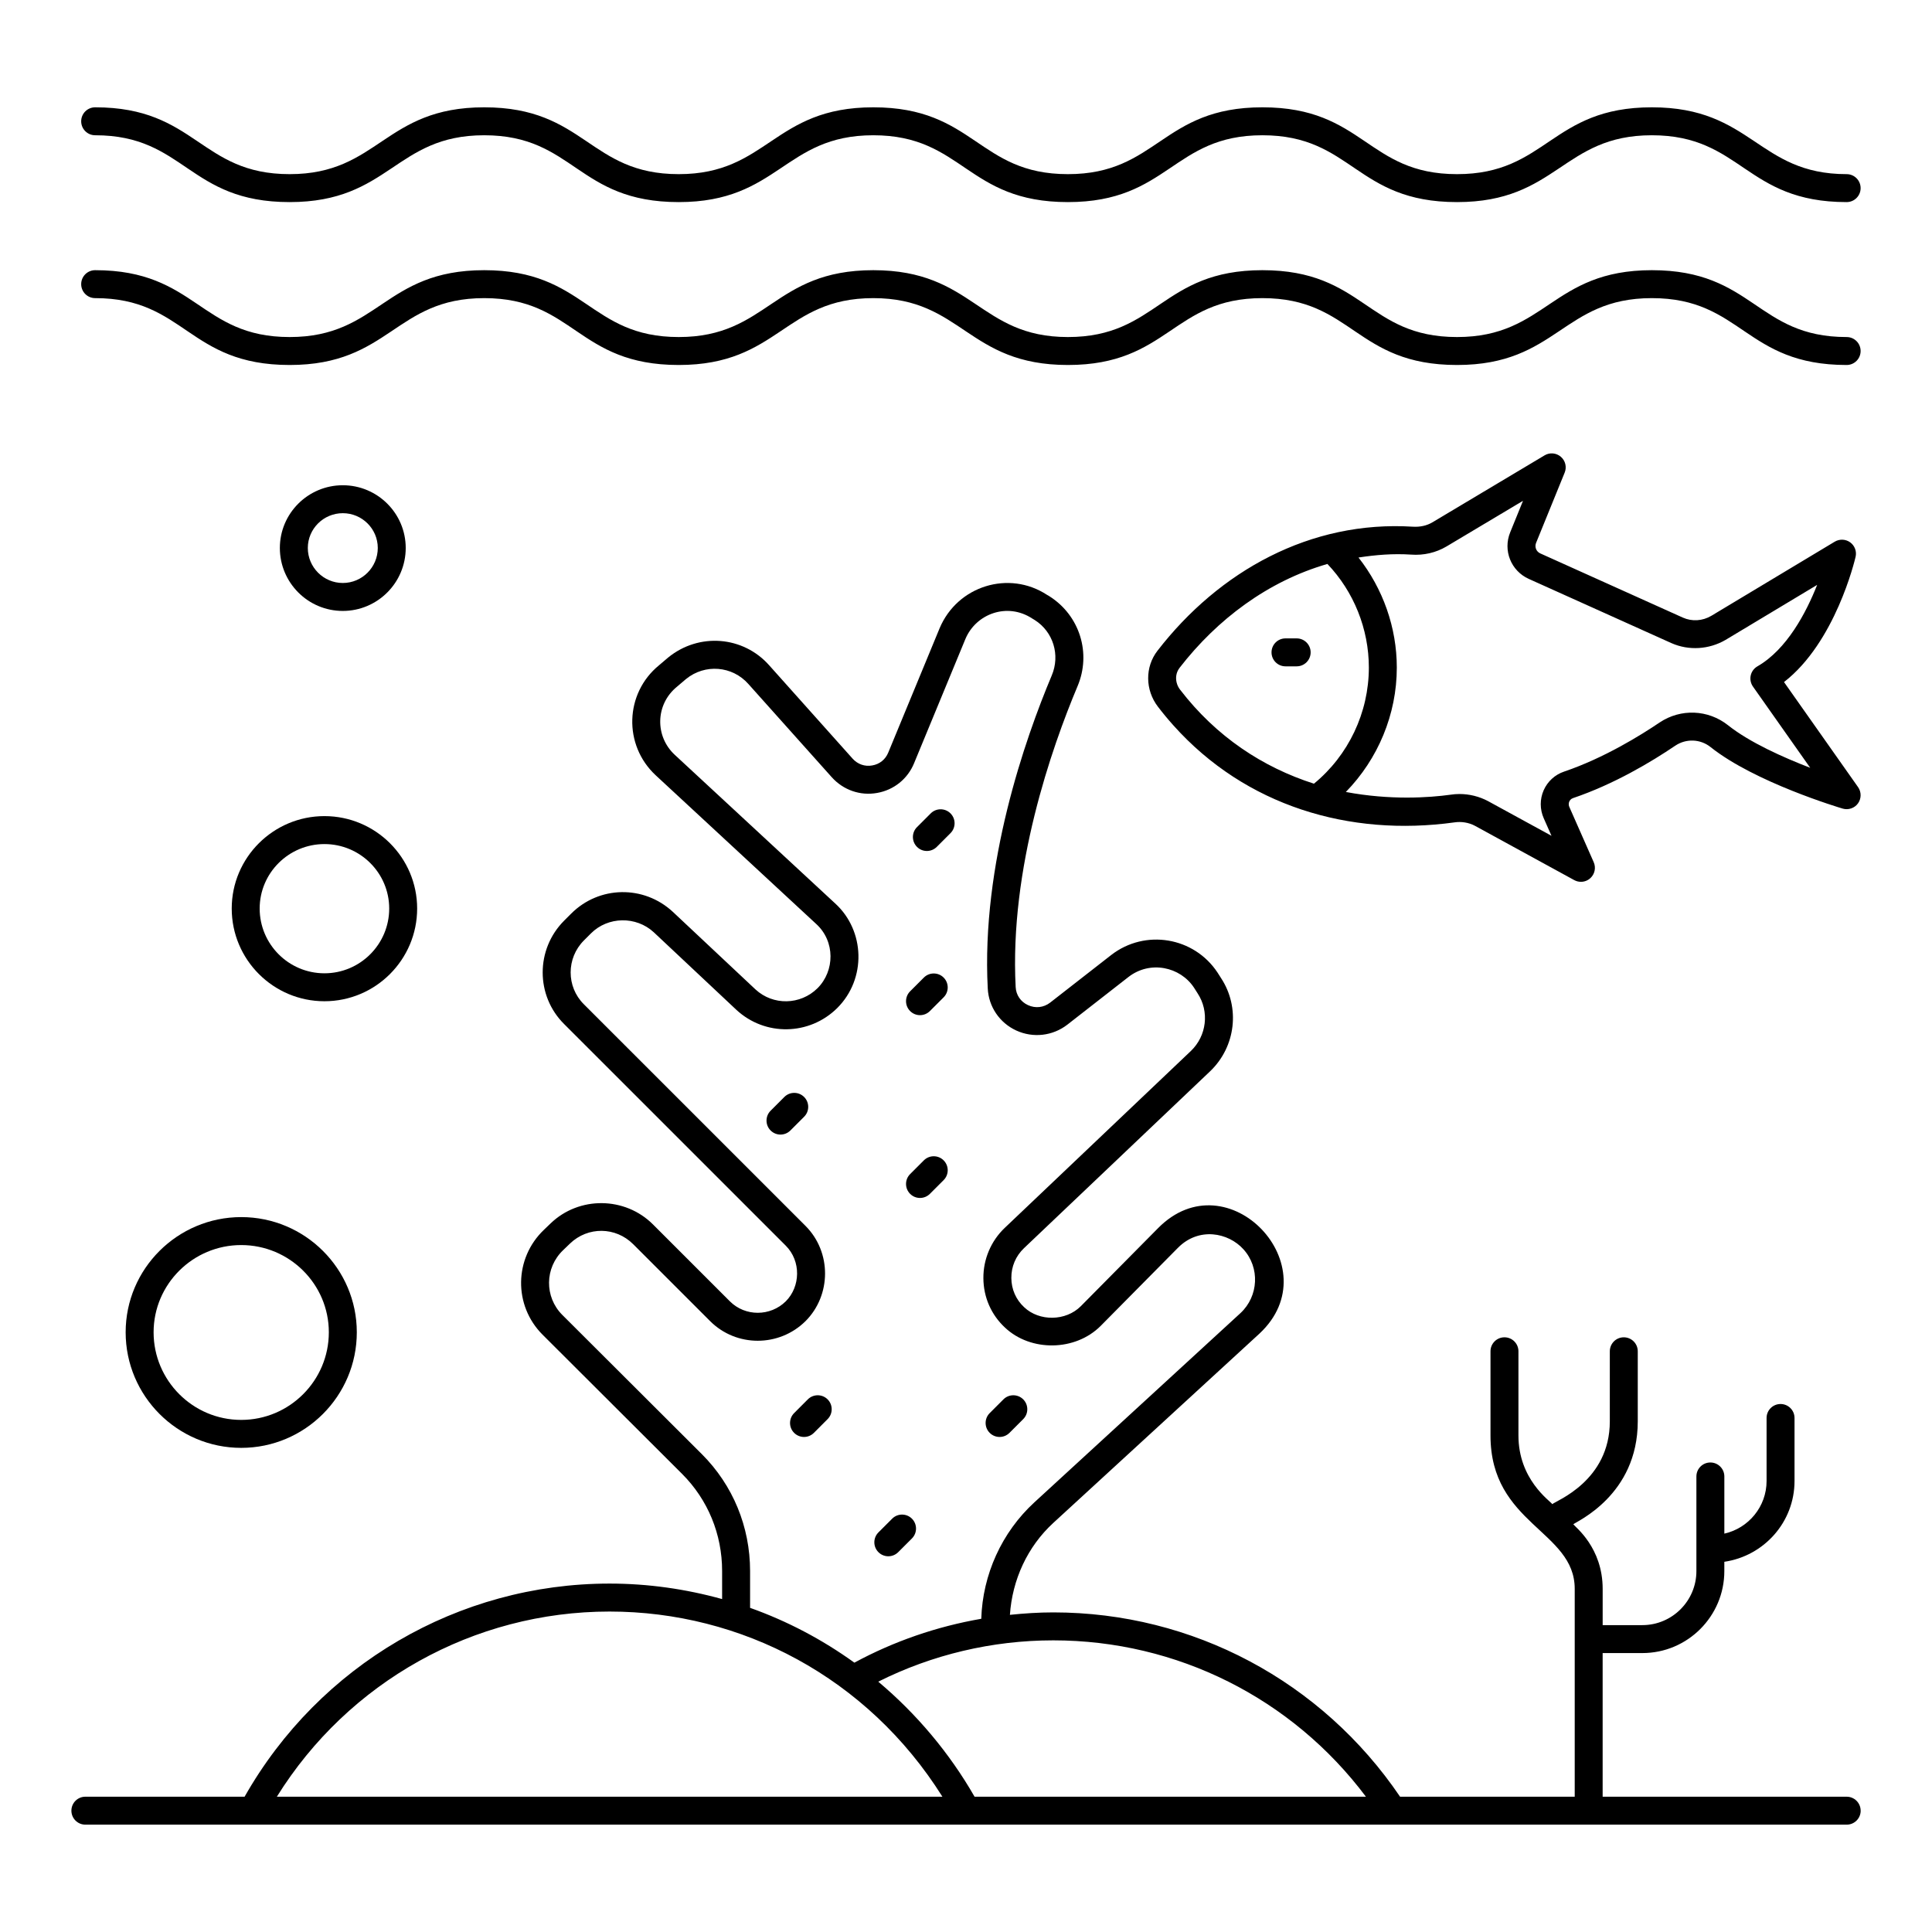 <?xml version="1.0" encoding="UTF-8"?>
<!-- Uploaded to: SVG Repo, www.svgrepo.com, Generator: SVG Repo Mixer Tools -->
<svg fill="#000000" width="800px" height="800px" version="1.1" viewBox="144 144 512 512" xmlns="http://www.w3.org/2000/svg">
 <g>
  <path d="m637.09 623.85c0-2.047-1.656-3.703-3.703-3.703h-64.668v-38.066h10.52c11.98 0 21.727-9.746 21.727-21.727v-2.465c10.492-1.531 18.602-10.5 18.602-21.41v-16.699c0-2.047-1.656-3.703-3.703-3.703s-3.703 1.656-3.703 3.703v16.699c0 6.816-4.801 12.516-11.191 13.949v-15.152c0-2.047-1.656-3.703-3.703-3.703s-3.703 1.656-3.703 3.703v25.078c0 7.894-6.426 14.32-14.32 14.32h-10.52v-9.621c0-10.93-7.254-16.359-7.781-17.102 0.742-0.719 17.082-7.656 17.082-27.281v-18.566c0-2.047-1.656-3.703-3.703-3.703s-3.703 1.656-3.703 3.703v18.566c0 15.797-14.23 21.023-15.242 21.941-0.723-0.973-8.973-6.566-8.973-18.188v-22.32c0-2.047-1.656-3.703-3.703-3.703-2.047 0-3.703 1.656-3.703 3.703v22.32c0 23.57 22.32 25.191 22.32 40.625v55.098h-46.285c-20.742-30.605-54.922-48.844-91.902-48.844-3.852 0-7.684 0.254-11.492 0.648 0.621-9.262 4.625-18.051 11.5-24.363l54.641-50.176c18.973-17.691-8.438-46.629-26.887-27.93l-20.461 20.672c-3.973 3.992-10.992 4.09-15.02 0.27-2.172-2.012-3.379-4.762-3.394-7.742-0.023-3.023 1.172-5.832 3.356-7.906l49.344-46.898c6.785-6.504 7.981-16.902 2.879-24.664l-0.941-1.477c-6.234-9.438-19.176-11.59-28.137-4.676l-16.215 12.641c-1.715 1.324-3.898 1.578-5.883 0.664-1.934-0.891-3.148-2.668-3.258-4.773-1.664-31.473 9.551-63.445 16.379-79.691 3.727-8.762 0.621-18.789-7.453-23.898l-0.629-0.367c-10.082-6.598-23.711-2.387-28.441 8.828l-13.625 32.984c-0.746 1.824-2.285 3.066-4.234 3.402-1.953 0.363-3.871-0.312-5.203-1.793l-22.082-24.707c-6.902-7.82-18.676-8.754-26.828-2.082l-2.41 2.047c-9.066 7.414-9.516 21.137-0.84 29.172l42.516 39.383c5.031 4.586 4.938 12.422 0.332 17.023-4.543 4.484-11.777 4.625-16.438 0.312l-21.895-20.555c-7.707-7.148-19.543-6.938-26.945 0.469l-1.859 1.859c-7.598 7.598-7.578 19.91 0 27.414l58.715 58.707c4.133 4.133 3.894 10.887 0.016 14.766-4.109 4.043-10.746 4.051-14.797 0.016l-20.391-20.391c-7.422-7.422-19.602-7.539-27.141-0.273l-1.766 1.699c-7.891 7.519-8.113 20.02-0.367 27.777l36.988 36.906c6.836 6.836 10.602 15.977 10.602 25.73v7.441c-9.613-2.664-19.602-4.106-29.832-4.106-40.102 0-76.922 21.605-96.715 56.48h-42.195c-2.047 0-3.703 1.656-3.703 3.703 0 2.047 1.656 3.703 3.703 3.703h466.77c2.047 0 3.703-1.656 3.703-3.703zm-307.09-94.484-36.988-36.906c-4.75-4.75-4.695-12.477 0.254-17.184l1.781-1.715c4.746-4.566 12.105-4.484 16.766 0.172l20.391 20.391c6.93 6.918 18.254 6.918 25.258 0 6.863-6.863 6.965-18.293 0-25.258l-58.73-58.723c-4.676-4.633-4.672-12.238 0.016-16.922l1.859-1.859c4.508-4.516 11.969-4.629 16.656-0.297l21.895 20.562c7.59 7.027 19.324 6.832 26.711-0.477 7.801-7.769 7.375-20.516-0.543-27.734l-42.492-39.367c-5.32-4.914-5.168-13.363 0.543-18.039l2.41-2.047c5.008-4.102 12.277-3.523 16.547 1.309l22.105 24.715c3.047 3.387 7.547 4.957 11.996 4.152 4.449-0.773 8.117-3.734 9.812-7.894l13.609-32.941c2.832-6.695 11.105-9.699 17.668-5.406l0.672 0.406c4.922 3.109 6.824 9.289 4.523 14.711-7.074 16.836-18.695 50.012-16.953 82.953 0.238 4.832 3.133 9.094 7.555 11.129 4.465 2.047 9.645 1.453 13.531-1.547l16.207-12.641c5.746-4.453 13.719-2.707 17.371 2.844l0.934 1.469c3.184 4.832 2.43 11.273-1.766 15.297l-49.336 46.887c-3.633 3.453-5.695 8.305-5.656 13.328 0.027 5.051 2.078 9.711 5.738 13.102 6.809 6.426 18.609 6.293 25.344-0.457l20.469-20.688c5.519-5.586 13.359-4.078 17.379 0.398 4.387 4.852 4.016 12.41-0.789 16.887l-54.621 50.156c-8.664 7.961-13.719 19.148-14.082 30.863-11.781 2.039-23.148 5.957-33.625 11.625-8.594-6.188-17.871-11.051-27.641-14.523v-9.762c-0.008-11.738-4.543-22.734-12.777-30.969zm-112.63 90.781c18.922-30.426 52.145-49.07 88.164-49.07 34.867 0 68.336 17.398 88.215 49.07h-176.38zm184.9 0c-6.648-11.602-15.387-21.969-25.523-30.488 14.27-7.156 30.184-10.949 46.379-10.949 32.82 0 63.301 15.367 82.859 41.438z"/>
  <path d="m387.81 413.03c0.949 0 1.895-0.363 2.621-1.086l3.641-3.641c1.445-1.445 1.445-3.793 0-5.238-1.445-1.445-3.793-1.445-5.238 0l-3.641 3.641c-1.445 1.445-1.445 3.793 0 5.238 0.723 0.723 1.672 1.086 2.617 1.086z"/>
  <path d="m351.86 434.71-3.641 3.641c-1.445 1.445-1.445 3.793 0 5.238 0.723 0.723 1.672 1.086 2.621 1.086s1.895-0.363 2.621-1.086l3.641-3.641c1.445-1.445 1.445-3.793 0-5.238-1.453-1.449-3.797-1.449-5.242 0z"/>
  <path d="m389.63 369.52c0.949 0 1.895-0.363 2.621-1.086l3.641-3.641c1.445-1.445 1.445-3.793 0-5.238-1.445-1.445-3.793-1.445-5.238 0l-3.641 3.641c-1.445 1.445-1.445 3.793 0 5.238 0.723 0.727 1.672 1.086 2.617 1.086z"/>
  <path d="m408.9 524.81c0.949 0 1.895-0.363 2.621-1.086l3.641-3.641c1.445-1.445 1.445-3.793 0-5.238-1.445-1.445-3.793-1.445-5.238 0l-3.641 3.641c-1.445 1.445-1.445 3.793 0 5.238 0.723 0.723 1.668 1.086 2.617 1.086z"/>
  <path d="m379.41 556.43c0.949 0 1.895-0.363 2.621-1.086l3.641-3.641c1.445-1.445 1.445-3.793 0-5.238-1.445-1.445-3.793-1.445-5.238 0l-3.641 3.641c-1.445 1.445-1.445 3.793 0 5.238 0.723 0.723 1.668 1.086 2.617 1.086z"/>
  <path d="m357.07 524.81c0.949 0 1.895-0.363 2.621-1.086l3.633-3.641c1.445-1.445 1.445-3.797 0-5.238-1.445-1.445-3.793-1.445-5.238 0l-3.633 3.641c-1.445 1.445-1.445 3.797 0 5.238 0.723 0.723 1.672 1.086 2.617 1.086z"/>
  <path d="m387.81 461.47c0.949 0 1.895-0.363 2.621-1.086l3.641-3.641c1.445-1.445 1.445-3.793 0-5.238-1.445-1.445-3.793-1.445-5.238 0l-3.641 3.641c-1.445 1.445-1.445 3.793 0 5.238 0.723 0.727 1.672 1.086 2.617 1.086z"/>
  <path d="m177.3 497.07c0 16.887 13.738 30.629 30.629 30.629 16.887 0 30.629-13.738 30.629-30.629 0-16.828-13.738-30.527-30.629-30.527-16.891 0.004-30.629 13.699-30.629 30.527zm30.625-23.117c12.801 0 23.219 10.367 23.219 23.117 0 12.801-10.418 23.219-23.219 23.219-12.797 0-23.219-10.418-23.219-23.219 0-12.746 10.422-23.117 23.219-23.117z"/>
  <path d="m251.52 289.22c0-9.168-7.481-16.625-16.676-16.625-9.199 0-16.68 7.457-16.68 16.625 0 9.203 7.481 16.684 16.676 16.684 9.199 0 16.68-7.481 16.68-16.684zm-25.945 0c0-5.078 4.16-9.219 9.27-9.219s9.27 4.137 9.27 9.219c0 5.117-4.16 9.277-9.27 9.277s-9.27-4.164-9.27-9.277z"/>
  <path d="m205.41 384.77c0 13.551 11.02 24.57 24.57 24.57 13.551 0 24.57-11.02 24.57-24.57 0-13.5-11.02-24.492-24.57-24.492-13.551 0.004-24.57 10.992-24.57 24.492zm24.57-17.082c9.465 0 17.164 7.664 17.164 17.082 0 9.465-7.699 17.164-17.164 17.164-9.465 0-17.164-7.699-17.164-17.164 0-9.418 7.699-17.082 17.164-17.082z"/>
  <path d="m636.41 352.6-19.629-27.848c13.59-10.527 18.738-32.203 18.973-33.195 0.332-1.445-0.23-2.953-1.434-3.828-1.195-0.867-2.801-0.941-4.09-0.18l-32.703 19.645c-2.352 1.391-5.121 1.562-7.555 0.477l-37.789-17.016c-1.055-0.477-1.547-1.691-1.113-2.769l7.582-18.633c0.602-1.477 0.195-3.168-1.012-4.203-1.215-1.043-2.953-1.195-4.312-0.375l-29.766 17.77c-1.477 0.867-3.219 1.25-5.129 1.137-27.141-1.703-51.312 11.695-67.699 32.883-3.328 4.297-3.269 10.398 0.137 14.832 1.324 1.727 2.699 3.383 4.125 4.973 19.094 21.316 46.602 29.531 74.473 25.668 1.793-0.273 3.785 0.043 5.383 0.898l26.328 14.398c0.559 0.305 1.172 0.457 1.781 0.457 0.906 0 1.809-0.332 2.504-0.977 1.172-1.07 1.527-2.769 0.883-4.227l-6.461-14.645c-0.273-0.629-0.121-1.164-0.008-1.426 0.109-0.254 0.383-0.703 0.977-0.906 10.867-3.676 20.75-9.594 27.109-13.898 2.894-1.938 6.664-1.789 9.379 0.391 11.699 9.312 34.043 16.004 34.984 16.285 1.504 0.441 3.148-0.109 4.066-1.391 0.91-1.281 0.918-3.012 0.016-4.297zm-144.2-0.914c-13.523-4.328-25.875-12.426-35.469-24.91-0.34-0.441-0.598-0.922-0.777-1.418-0.523-1.465-0.344-3.113 0.625-4.356v-0.008c9.965-12.871 23.434-22.992 39.191-27.539 6.996 7.344 10.98 17.227 10.98 27.461-0.004 11.918-5.406 23.273-14.551 30.77zm109.74-15.488c-5.254-4.168-12.531-4.473-18.125-0.738-4.914 3.328-14.738 9.441-25.352 13.031-2.402 0.809-4.363 2.613-5.383 4.934-1.035 2.344-1.035 5.043 0.008 7.402l2.062 4.668-16.793-9.18c-2.336-1.246-4.969-1.895-7.59-1.895-0.805 0-1.605 0.066-2.394 0.188-5.582 0.773-15.918 1.496-27.719-0.727 8.523-8.738 13.504-20.574 13.504-32.961 0-10.625-3.672-20.918-10.152-29.172 4.586-0.703 9.191-1.086 13.934-0.773 3.344 0.254 6.606-0.516 9.383-2.156l20.281-12.105-3.406 8.379c-1.945 4.789 0.223 10.195 4.934 12.32l37.812 17.023c4.594 2.027 9.941 1.707 14.355-0.867l24.254-14.57c-2.894 7.32-8.004 17.09-15.832 21.59-0.906 0.52-1.547 1.395-1.773 2.41-0.223 1.02-0.008 2.082 0.586 2.938l15.18 21.539c-7.062-2.719-16.043-6.715-21.773-11.277z"/>
  <path d="m487.63 313.18h-2.961c-2.047 0-3.703 1.656-3.703 3.703s1.656 3.703 3.703 3.703h2.961c2.047 0 3.703-1.656 3.703-3.703s-1.656-3.703-3.703-3.703z"/>
  <path d="m633.38 190.15c-23.586 0-24.996-17.711-51.625-17.711-26.734 0-27.793 17.711-51.625 17.711-23.875 0-24.668-17.711-51.586-17.711-26.691 0-27.75 17.711-51.543 17.711-23.828 0-24.707-17.711-51.574-17.711-26.535 0-27.902 17.711-51.559 17.711-23.781 0-24.777-17.711-51.551-17.711-26.535 0-27.902 17.711-51.559 17.711-23.77 0-24.773-17.711-51.539-17.711-2.047 0-3.703 1.656-3.703 3.703s1.656 3.703 3.703 3.703c23.852 0 24.645 17.711 51.539 17.711 26.535 0 27.902-17.711 51.559-17.711 23.863 0 24.645 17.711 51.551 17.711 26.535 0 27.902-17.711 51.559-17.711 23.828 0 24.707 17.711 51.574 17.711 26.691 0 27.75-17.711 51.543-17.711 23.875 0 24.668 17.711 51.586 17.711 26.562 0 27.945-17.711 51.625-17.711 23.852 0 24.73 17.711 51.625 17.711 2.047 0 3.703-1.656 3.703-3.703s-1.656-3.703-3.703-3.703z"/>
  <path d="m633.38 233.32c-23.891 0-24.691-17.719-51.625-17.719-26.578 0-27.934 17.719-51.625 17.719-23.875 0-24.668-17.719-51.586-17.719-26.691 0-27.75 17.719-51.543 17.719-23.574 0-24.961-17.719-51.574-17.719-26.535 0-27.902 17.719-51.559 17.719-23.781 0-24.777-17.719-51.551-17.719-26.535 0-27.902 17.719-51.559 17.719-23.77 0-24.773-17.719-51.539-17.719-2.047 0-3.703 1.656-3.703 3.703 0 2.047 1.656 3.703 3.703 3.703 23.852 0 24.645 17.719 51.539 17.719 26.535 0 27.902-17.719 51.559-17.719 23.863 0 24.645 17.719 51.551 17.719 26.535 0 27.902-17.719 51.559-17.719 23.574 0 24.961 17.719 51.574 17.719 26.691 0 27.75-17.719 51.543-17.719 23.875 0 24.668 17.719 51.586 17.719 26.562 0 27.945-17.719 51.625-17.719 23.902 0 24.676 17.719 51.625 17.719 2.047 0 3.703-1.656 3.703-3.703 0-2.047-1.656-3.703-3.703-3.703z"/>
 </g>
</svg>